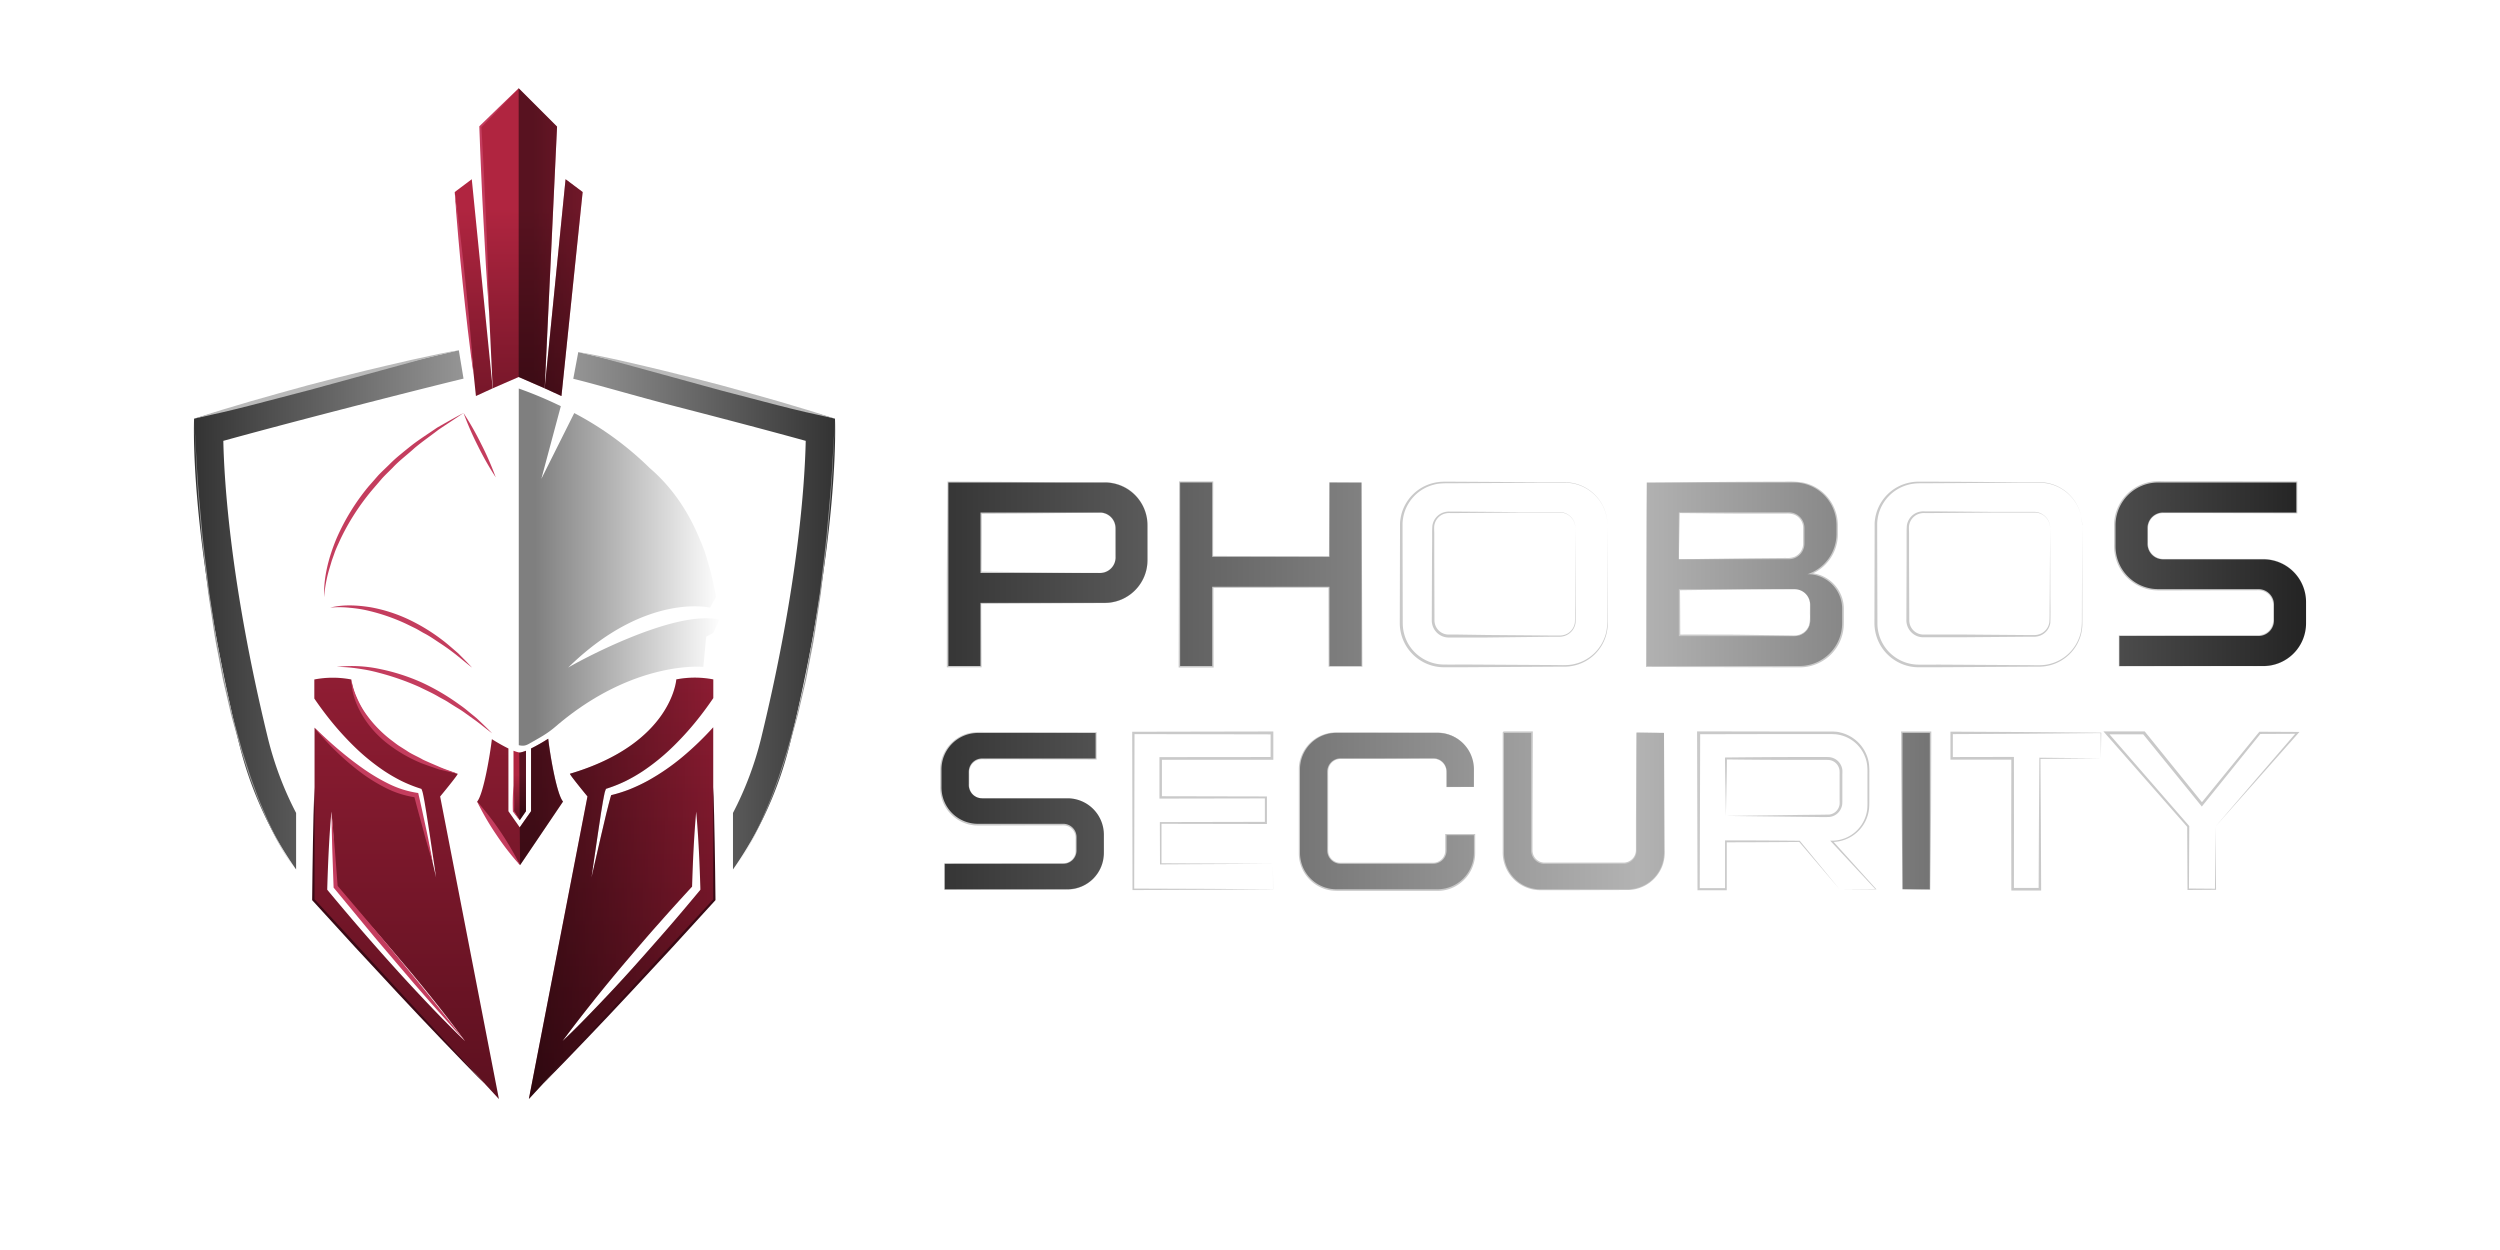 <svg xmlns="http://www.w3.org/2000/svg" xmlns:xlink="http://www.w3.org/1999/xlink" width="1000" height="500" viewBox="0 0 1000 500"><defs><linearGradient id="a" x1="372.44" y1="229.71" x2="926.8" y2="229.71" gradientUnits="userSpaceOnUse"><stop offset="0" stop-color="#333"></stop><stop offset="0.51" stop-color="#b3b3b3"></stop><stop offset="1" stop-color="#212121"></stop></linearGradient><linearGradient id="b" x1="372.44" y1="229.71" x2="926.8" y2="229.71" xlink:href="#a"></linearGradient><linearGradient id="g" x1="372.44" y1="324.42" x2="926.8" y2="324.42" xlink:href="#a"></linearGradient><linearGradient id="i" x1="372.44" y1="324.43" x2="926.8" y2="324.43" xlink:href="#a"></linearGradient><linearGradient id="o" x1="167.26" y1="319.89" x2="167.26" y2="319.83" gradientUnits="userSpaceOnUse"><stop offset="0" stop-color="#5c101f"></stop><stop offset="1" stop-color="#b02540"></stop></linearGradient><linearGradient id="p" x1="208.09" y1="193.08" x2="207.61" y2="83.17" xlink:href="#o"></linearGradient><linearGradient id="q" x1="225.79" y1="193" x2="225.32" y2="83.1" xlink:href="#o"></linearGradient><linearGradient id="r" x1="189.82" y1="193.16" x2="189.34" y2="83.25" xlink:href="#o"></linearGradient><linearGradient id="s" x1="162.63" y1="441.31" x2="162.63" y2="162.6" xlink:href="#o"></linearGradient><linearGradient id="t" x1="248.44" y1="441.31" x2="248.44" y2="162.6" xlink:href="#o"></linearGradient><linearGradient id="u" x1="207.89" y1="329.16" x2="207.89" y2="309.97" xlink:href="#o"></linearGradient><linearGradient id="v" x1="208.04" y1="441.31" x2="208.04" y2="162.6" xlink:href="#o"></linearGradient><linearGradient id="x" x1="281.37" y1="95.32" x2="213.49" y2="95.32" gradientUnits="userSpaceOnUse"><stop offset="0" stop-opacity="0"></stop><stop offset="1"></stop></linearGradient><linearGradient id="y" x1="288.4" y1="115.05" x2="212.37" y2="115.05" xlink:href="#x"></linearGradient><linearGradient id="z" x1="257.1" y1="314.21" x2="211.57" y2="314.21" xlink:href="#x"></linearGradient><linearGradient id="aa" x1="288.4" y1="355.35" x2="212.37" y2="355.35" xlink:href="#x"></linearGradient><linearGradient id="ab" x1="288.39" y1="226.84" x2="214.1" y2="226.84" xlink:href="#x"></linearGradient><linearGradient id="ac" x1="281.11" y1="320.77" x2="213.85" y2="320.77" xlink:href="#x"></linearGradient><linearGradient id="ad" x1="77.56" y1="243.95" x2="353.31" y2="243.95" xlink:href="#a"></linearGradient><linearGradient id="ae" x1="-1819.23" y1="244.32" x2="-1551.41" y2="244.32" gradientTransform="matrix(-1, 0, 0, 1, -1485.18, 0)" xlink:href="#a"></linearGradient></defs><path d="M459,210.11l0,11.32a30.53,30.53,0,0,1-.27,5.65,17.68,17.68,0,0,1-1.88,5.32,17.5,17.5,0,0,1-8.29,7.47,17.75,17.75,0,0,1-5.51,1.31c-1.9.13-3.78,0-5.67.09l-45.27.28.4-.41.12,25.27v.52h-.53l-12.82,0h-.55v-.56l0-18.35,0-18.35L379,193v-.4h.4l44.71.28,11.18,0,5.59,0c.93,0,1.87,0,2.8.09a18.05,18.05,0,0,1,2.75.53,17.27,17.27,0,0,1,5.08,2.3,18,18,0,0,1,4,3.83A17.18,17.18,0,0,1,459,210.11Zm0,0a17.1,17.1,0,0,0-3.56-10.37,17.62,17.62,0,0,0-4.05-3.8,17.14,17.14,0,0,0-5.07-2.27,18,18,0,0,0-2.73-.51c-.93,0-1.85-.1-2.79-.08h-5.59l-11.18,0-44.71.28.4-.41.15,36.7,0,18.35,0,18.35-.55-.55,12.82,0-.52.52.12-25.27v-.4h.4l45.27.27c1.89,0,3.78.08,5.66,0a16.91,16.91,0,0,0,13.71-8.64,17.55,17.55,0,0,0,1.9-5.29,29.41,29.41,0,0,0,.29-5.63Z" style="fill:#c9c9c9"></path><path d="M446.22,223l0-8.66v-2.17A11,11,0,0,0,446,210a6.18,6.18,0,0,0-2.21-3.57,6.08,6.08,0,0,0-4-1.32l-4.34,0-8.66.1-17.34.2-17.33.11.57-.57c.07,8.07,0,16.14-.06,24.21l-.51-.51L421,229c4.8.06,9.6.11,14.4.12l3.6,0a7.74,7.74,0,0,0,3.51-.51A6.25,6.25,0,0,0,446.22,223Zm0,0a6.29,6.29,0,0,1-3.7,5.73,7.78,7.78,0,0,1-3.54.55l-3.6,0c-4.8,0-9.6.06-14.4.12l-28.8.32h-.51v-.52c0-8.07-.13-16.14-.06-24.21v-.57h.56l17.33.1,17.34.2,8.66.1,4.34.05a6.51,6.51,0,0,1,4.07,1.41,6.39,6.39,0,0,1,2.23,3.67,10.58,10.58,0,0,1,.12,2.17v2.16Z" style="fill:#c9c9c9"></path><path d="M544.62,193l.19,36.62.15,36.78v.33h-.34l-12.82,0h-.36v-.36l-.06-31.7.42.42-46.92.09.51-.51.06,31.7V267h-.57l-12.82,0h-.6v-.59l.15-73.4v-.45h.45l12.82,0h.43V193l-.05,29.74-.37-.37,46.92.13-.24.24.17-29.74v-.07h.07Zm0,0-12.82.07.07-.07.17,29.74V223h-.24l-46.92.13h-.37v-.37L484.45,193l.43.43-12.82,0,.45-.45.14,73.4-.59-.59,12.82,0-.57.57.06-31.7v-.51h.51l46.92.09h.43v.42l-.06,31.7-.36-.36,12.82,0-.33.34.14-36.62Z" style="fill:#c9c9c9"></path><path d="M643,210.11l.09,35.3c0,1.47,0,2.94,0,4.41a13.65,13.65,0,0,1-.2,2.21,14.73,14.73,0,0,1-.47,2.17,17.41,17.41,0,0,1-4.54,7.55,17.2,17.2,0,0,1-7.69,4.34,17.76,17.76,0,0,1-4.42.59l-4.41,0-35.3.22c-3,0-5.87,0-8.84,0a17.49,17.49,0,0,1-8.65-2.48,17.69,17.69,0,0,1-8.66-15.14L560,214c0-1.48,0-2.93,0-4.43a14.19,14.19,0,0,1,.23-2.25,18.15,18.15,0,0,1,.5-2.21,17.66,17.66,0,0,1,4.71-7.61,17.36,17.36,0,0,1,7.82-4.28,18.07,18.07,0,0,1,4.45-.54l4.42,0,35.3.21c2.94,0,5.88,0,8.82,0a17.08,17.08,0,0,1,8.41,2.44,17.27,17.27,0,0,1,6.1,6.26A17.46,17.46,0,0,1,643,210.11Zm0,0a17.4,17.4,0,0,0-2.25-8.43,17.11,17.11,0,0,0-14.47-8.59c-2.94,0-5.88,0-8.82,0l-35.3.21c-3,.07-5.92-.2-8.69.59a16.69,16.69,0,0,0-11.81,11.47,15.1,15.1,0,0,0-.45,2.1,13.82,13.82,0,0,0-.19,2.13c0,1.44,0,2.93,0,4.4l.08,35.3a16.83,16.83,0,0,0,2.14,8.15,16.59,16.59,0,0,0,5.9,6,16.42,16.42,0,0,0,8.11,2.37c2.91.05,5.87,0,8.81,0l35.3.21c2.94,0,5.91.28,8.71-.48a16.82,16.82,0,0,0,7.56-4.15,17,17,0,0,0,4.54-7.35c.9-2.8.73-5.79.76-8.72Z" style="fill:#c9c9c9"></path><path d="M630.14,211.2a6.24,6.24,0,0,0-2.95-5.27,6.09,6.09,0,0,0-3-.92c-1.05,0-2.11,0-3.16,0l-12.62,0-25.25.21-3.16,0a6.54,6.54,0,0,0-2.93.54,5.86,5.86,0,0,0-3.36,4.58c-.11.94,0,2.06,0,3.09l0,3.16,0,6.31.08,25.25a5.68,5.68,0,0,0,2.65,4.8,5.52,5.52,0,0,0,2.7.86c1,0,2.09,0,3.13,0L595,254l25.25.21,3.16,0a6.54,6.54,0,0,0,3-.5,6,6,0,0,0,3.53-4.64c.14-2.05.07-4.2.12-6.29l0-6.31Zm0,0,.09,25.25c0,4.22.13,8.39,0,12.65a6.45,6.45,0,0,1-3.7,5,7,7,0,0,1-3.18.6l-3.16,0L595,255l-12.62,0c-1.07,0-2.08,0-3.19,0a6.67,6.67,0,0,1-3.25-1,6.87,6.87,0,0,1-3.23-5.78l.09-25.25.05-6.31,0-3.16c0-1.07,0-2.06.1-3.2a6.61,6.61,0,0,1,3.88-5.11,7.08,7.08,0,0,1,3.22-.55l3.16,0,25.25.21,12.62,0c1.06,0,2.11,0,3.16,0a6,6,0,0,1,3,1A6.24,6.24,0,0,1,630.14,211.2Z" style="fill:#c9c9c9"></path><path d="M658.71,193l27.5-.2c9.19-.09,18.43-.12,27.66-.14a37.74,37.74,0,0,1,7,.3,17.41,17.41,0,0,1,14,14.14,20.85,20.85,0,0,1,.28,3.51c0,1.15,0,2.28,0,3.46a17.25,17.25,0,0,1-1.59,6.84,17.53,17.53,0,0,1-10.25,9.22l-.15-.95a14.38,14.38,0,0,1,14.38,14.24l0,3.61c0,1.2,0,2.39-.06,3.65a17.43,17.43,0,0,1-6.93,12.7,17.7,17.7,0,0,1-6.71,3.12,18.34,18.34,0,0,1-3.7.44c-1.21,0-2.41,0-3.61,0l-57.74-.16h-.39v-.39l.13-36.81Zm0,0,.27,36.81.13,36.59-.4-.39,57.74-.16c1.2,0,2.41,0,3.6,0a16.52,16.52,0,0,0,9.71-3.38,17.11,17.11,0,0,0,4.53-5.23,16.25,16.25,0,0,0,2-6.63c.09-1.14.07-2.36.07-3.56v-3.61a13.34,13.34,0,0,0-13.29-13.26h-3l2.86-.95a16.55,16.55,0,0,0,9.74-8.67,16.35,16.35,0,0,0,1.54-6.49,40.42,40.42,0,0,0-.22-6.8,16.63,16.63,0,0,0-13.27-13.57,37.4,37.4,0,0,0-6.8-.33c-9.15,0-18.3,0-27.51-.15Z" style="fill:#c9c9c9"></path><path d="M671.54,223.7l28.6-.39,14.14-.13a8.34,8.34,0,0,0,3.31-.38,5.73,5.73,0,0,0,3.65-5c0-1.12,0-2.36,0-3.53s0-2.41,0-3.52a5.47,5.47,0,0,0-1.11-3,5.66,5.66,0,0,0-2.53-1.92,8.41,8.41,0,0,0-3.3-.38l-14.24,0c-9.5,0-19-.14-28.49-.22l.32-.32Zm0,0-.31-18.76v-.31h.32c9.5-.09,19-.22,28.49-.22l14.24,0c.61,0,1.15,0,1.82,0a6.54,6.54,0,0,1,1.9.42,6.69,6.69,0,0,1,3.06,2.32,6.61,6.61,0,0,1,1.31,3.6c0,1.27,0,2.4,0,3.6s0,2.34,0,3.6a6.77,6.77,0,0,1-4.38,5.87,9.32,9.32,0,0,1-3.7.43l-14.34-.12Z" style="fill:#c9c9c9"></path><path d="M717.84,235.66c-7.69,0-15.4,0-23.09.14l-23.21.31.45-.45c.1,6.25.08,12.5.13,18.76l-.58-.58c6-.05,12,0,18.05,0s12,.14,18,.2l9,.12a12.53,12.53,0,0,0,2.22-.07,6.06,6.06,0,0,0,4.81-4.06,15.77,15.77,0,0,0,.33-4.46c0-1.5.06-3,0-4.5a6.12,6.12,0,0,0-2-3.88A6.22,6.22,0,0,0,717.84,235.66Zm0,0A6.29,6.29,0,0,1,722,237.2a6.22,6.22,0,0,1,2.1,3.91c.11,1.51,0,3,.07,4.51l0,2.26a7.45,7.45,0,0,1-.3,2.25,6.39,6.39,0,0,1-4.93,4.36,13.54,13.54,0,0,1-2.28.13l-9,.12c-6,.06-12,.19-18,.2s-12,.1-18.05.05H671v-.57c0-6.26,0-12.51.12-18.76v-.46h.44l23.09.31C702.37,235.63,710.09,235.62,717.84,235.66Z" style="fill:#c9c9c9"></path><path d="M832.87,210.11l.08,35.3c0,1.47,0,2.94,0,4.41a16.35,16.35,0,0,1-.2,2.21,17.84,17.84,0,0,1-.47,2.17,17.3,17.3,0,0,1-12.23,11.89,17.9,17.9,0,0,1-4.43.59l-4.41,0-35.3.22c-2.94,0-5.87,0-8.84,0a17.45,17.45,0,0,1-8.64-2.48A17.79,17.79,0,0,1,752.1,258a18,18,0,0,1-2.33-8.72l.08-35.3c0-1.48,0-2.93,0-4.43a14.17,14.17,0,0,1,.22-2.25,16.48,16.48,0,0,1,.51-2.21,17.64,17.64,0,0,1,4.7-7.61,17.39,17.39,0,0,1,7.83-4.28,18.07,18.07,0,0,1,4.45-.54l4.41,0,35.3.21c2.94,0,5.89,0,8.83,0a17,17,0,0,1,8.4,2.44,17.14,17.14,0,0,1,8.32,14.71Zm0,0a17.41,17.41,0,0,0-2.26-8.43,17.07,17.07,0,0,0-14.46-8.59c-2.94,0-5.89,0-8.83,0l-35.3.21c-2.94.07-5.91-.2-8.69.59a16.69,16.69,0,0,0-11.81,11.47,15.1,15.1,0,0,0-.45,2.1,13.82,13.82,0,0,0-.19,2.13c0,1.44,0,2.93,0,4.4l.09,35.3a16.52,16.52,0,0,0,8,14.19,16.48,16.48,0,0,0,8.11,2.37c2.92.05,5.88,0,8.81,0l35.3.21c2.94,0,5.91.28,8.72-.48a16.79,16.79,0,0,0,7.55-4.15,17.12,17.12,0,0,0,4.55-7.35c.89-2.8.73-5.79.75-8.72Z" style="fill:#c9c9c9"></path><path d="M820.05,211.2a6.26,6.26,0,0,0-2.95-5.27,6.13,6.13,0,0,0-3-.92c-1,0-2.1,0-3.15,0l-12.63,0-25.25.21-3.15,0a6.59,6.59,0,0,0-2.94.54,5.89,5.89,0,0,0-3.36,4.58c-.1.94,0,2.06,0,3.1l0,3.15,0,6.31.09,25.25a5.68,5.68,0,0,0,2.65,4.8,5.49,5.49,0,0,0,2.7.86c1,0,2.08,0,3.12,0l12.63,0,25.25.21,3.15,0a6.52,6.52,0,0,0,3-.5,6,6,0,0,0,3.53-4.64c.15-2.05.08-4.2.12-6.29l.05-6.31Zm0,0,.08,25.25c0,4.22.14,8.39,0,12.65a6.44,6.44,0,0,1-3.71,5,7,7,0,0,1-3.18.6l-3.15,0-25.25.21-12.63,0c-1.06,0-2.07,0-3.18,0a6.67,6.67,0,0,1-3.25-1,6.83,6.83,0,0,1-3.23-5.78l.09-25.25,0-6.31,0-3.15c0-1.07,0-2.07.1-3.21a6.61,6.61,0,0,1,3.87-5.11,7.12,7.12,0,0,1,3.23-.55l3.15,0,25.25.21,12.63,0c1,0,2.1,0,3.16,0a6,6,0,0,1,3,1A6.28,6.28,0,0,1,820.05,211.2Z" style="fill:#c9c9c9"></path><path d="M922.42,240.82v5.81a30.3,30.3,0,0,1-.28,5.79,17.12,17.12,0,0,1-16.33,14.05c-3.87.06-7.74,0-11.61,0l-46.45.11h-.22v-.22l0-12v-.25h.25l29.87-.07,14.93,0,7.47,0c1.23,0,2.51,0,3.71,0a5.76,5.76,0,0,0,3.22-1.24,5.82,5.82,0,0,0,2-2.82,5.94,5.94,0,0,0,.27-1.72v-5.6a9.43,9.43,0,0,0-.1-1.79,5.81,5.81,0,0,0-3-4.07,6.08,6.08,0,0,0-1.63-.57,9.36,9.36,0,0,0-1.78-.11l-7.47,0-29.87.07H863.5l-1.92-.09c-.63-.08-1.27-.18-1.9-.28s-1.26-.3-1.86-.5a18,18,0,0,1-6.59-3.89,17.3,17.3,0,0,1-4.33-6.31,18.77,18.77,0,0,1-1.28-7.53l0-7.46a17.68,17.68,0,0,1,13.08-17.06,13.35,13.35,0,0,1,1.88-.39l.95-.13,1-.05c1.29-.08,2.5,0,3.75,0l7.47,0,14.93,0,29.87.07h.38V193l0,12v.35h-.35L882,205.23l-9.13,0h-6.84a9,9,0,0,0-2.22.18,6,6,0,0,0-3.55,2.44,6.13,6.13,0,0,0-.88,2,8.55,8.55,0,0,0-.17,2.22l0,4.56a9.66,9.66,0,0,0,.15,2.23,5.81,5.81,0,0,0,.87,2,6.08,6.08,0,0,0,3.54,2.51,8.17,8.17,0,0,0,2.22.2h2.28l9.13,0,18.26,0,9.12,0a17.65,17.65,0,0,1,8.8,2.15,17.23,17.23,0,0,1,8.84,15Zm0,0a17.21,17.21,0,0,0-8.88-14.94,17.5,17.5,0,0,0-8.76-2.09l-9.12,0-18.26.05-9.13,0H866a8.53,8.53,0,0,1-2.3-.2,6.46,6.46,0,0,1-3.75-2.63,6.25,6.25,0,0,1-.93-2.15,10.63,10.63,0,0,1-.17-2.31V212a9.52,9.52,0,0,1,.18-2.31,6.25,6.25,0,0,1,.93-2.15,6.44,6.44,0,0,1,3.79-2.64,9.13,9.13,0,0,1,2.32-.19h6.84l9.13,0,36.51-.09-.34.35,0-12,.37.38-29.87.07-14.93,0-7.47,0a25.71,25.71,0,0,0-7.27.61,16.56,16.56,0,0,0-12.21,16l0,7.46a18.29,18.29,0,0,0,1.18,7.1,16.09,16.09,0,0,0,4,5.91,16.62,16.62,0,0,0,6.15,3.67c.57.2,1.16.32,1.74.48s1.19.2,1.79.28,1.19.07,1.81.08h1.86l29.87.07,7.47,0a9.26,9.26,0,0,1,1.94.13,6.62,6.62,0,0,1,4.63,3.47,7,7,0,0,1,.64,1.88,9.94,9.94,0,0,1,.1,1.94v5.6a6.87,6.87,0,0,1-.32,2,6.62,6.62,0,0,1-5.89,4.58c-1.29,0-2.51,0-3.76,0l-7.47,0-14.93,0-29.87-.08.25-.24,0,12-.22-.22,46.45.11c3.87,0,7.75,0,11.61,0a16.93,16.93,0,0,0,10.59-4.06,17.11,17.11,0,0,0,5.69-9.83,30.16,30.16,0,0,0,.3-5.78Z" style="fill:#c9c9c9"></path><path d="M441.55,333.9v5a26.35,26.35,0,0,1-.24,4.94,14.61,14.61,0,0,1-13.92,12c-3.3.05-6.6,0-9.9.05l-39.59.11h-.22v-.22l0-10.2v-.25h.25l25.46-.07,12.73,0h6.36c1.05,0,2.15,0,3.16,0a4.81,4.81,0,0,0,2.71-1,4.93,4.93,0,0,0,1.66-2.38,5.1,5.1,0,0,0,.22-1.45v-4.77a5.5,5.5,0,0,0-.56-2.89,5,5,0,0,0-2-2.05,5.58,5.58,0,0,0-1.37-.48,8,8,0,0,0-1.5-.09l-6.37,0-25.46.07c-1.05,0-2.12,0-3.23-.06-.54-.07-1.09-.16-1.63-.25s-1.07-.25-1.59-.43a15.27,15.27,0,0,1-5.65-3.33,15,15,0,0,1-3.72-5.4,16.12,16.12,0,0,1-1.09-6.45v-6.36a15.16,15.16,0,0,1,11.22-14.61,23.22,23.22,0,0,1,6.45-.52l6.37,0,12.73,0,25.45.08h.38v.37l0,10.2v.35h-.35l-31.12-.09-7.78,0H393.5a6.84,6.84,0,0,0-1.88.15,5,5,0,0,0-3,2.07,5.65,5.65,0,0,0-.9,3.58v3.89a5.69,5.69,0,0,0,.86,3.62,5.17,5.17,0,0,0,3,2.13,6.94,6.94,0,0,0,1.89.17h1.94l7.78,0,15.56,0,7.79,0a15.05,15.05,0,0,1,7.49,1.83,14.72,14.72,0,0,1,7.54,12.81Zm0,0a14.57,14.57,0,0,0-15-14.51l-7.79,0-15.56,0-7.78,0h-1.94a7.29,7.29,0,0,1-2-.16,5.53,5.53,0,0,1-3.21-2.26,5.35,5.35,0,0,1-.8-1.83,8.89,8.89,0,0,1-.14-2v-3.89a6,6,0,0,1,.95-3.82,5.51,5.51,0,0,1,3.24-2.26,8,8,0,0,1,2-.17h5.83l7.78,0,31.12-.09-.34.35,0-10.2.37.38-25.45.07-12.73,0h-6.37a22.51,22.51,0,0,0-6.18.52,14,14,0,0,0-9.05,7.67,13.85,13.85,0,0,0-1.29,5.94l0,6.36a15.21,15.21,0,0,0,1,6,13.67,13.67,0,0,0,3.41,5,14.11,14.11,0,0,0,5.21,3.11c.48.17,1,.27,1.47.41l1.52.23c1,.07,2.06.09,3.12.08l25.46.07,6.37,0a8.84,8.84,0,0,1,1.67.11,6.21,6.21,0,0,1,1.61.58,5.76,5.76,0,0,1,2.92,4,7.92,7.92,0,0,1,.09,1.66v4.78a6.41,6.41,0,0,1-.27,1.68,5.82,5.82,0,0,1-1.94,2.76,5.69,5.69,0,0,1-3.14,1.18c-1.11,0-2.14,0-3.21,0l-6.36,0-12.73,0-25.46-.07.25-.25,0,10.2-.22-.22,39.59.11c3.3,0,6.6,0,9.9,0a14.42,14.42,0,0,0,9-3.45,14.58,14.58,0,0,0,4.86-8.37,26.21,26.21,0,0,0,.26-4.93Z" style="fill:#c9c9c9"></path><path d="M509.18,345.51l.06,10.2v.05h-.06c-18.63.09-37.27.26-55.9.27H453v-.32l-.12-62.57v-.44h.45l55.44-.11h.56v.55l0,10.2v.57h-.58c-14.83.06-29.67,0-44.51,0l.53-.53,0,15.61-.5-.5,42.08.09h.42V319l0,10.2v.4h-.4l-42.08-.08.31-.32,0,16.36-.26-.26Zm0,0-45,.25H464v-.26l-.06-16.36v-.31h.32l42.08-.09-.39.4,0-10.2.41.42-42.08.08h-.5V319l0-15.61v-.53h.53c14.84,0,29.68-.1,44.51-.05l-.57.58,0-10.2.55.56-55.44-.11.45-.45-.13,62.57-.32-.33c18.63,0,37.27.18,55.9.27l-.06.06Z" style="fill:#c9c9c9"></path><path d="M589.56,314.78l-10.93.07h-.06v-.07l0-4.73a14,14,0,0,0-.11-2.34,4.94,4.94,0,0,0-.91-2.1,5.15,5.15,0,0,0-3.93-2.11c-1.56,0-3.15,0-4.72,0l-18.93.11-9.46,0c-1.56,0-3.18,0-4.7,0a5,5,0,0,0-3.7,2.19,4.89,4.89,0,0,0-.78,2.05,19.4,19.4,0,0,0-.06,2.31V315l0,9.47,0,9.46v4.73a19.12,19.12,0,0,0,.06,2.3,5,5,0,0,0,.78,2,4.93,4.93,0,0,0,3.65,2.13c1.5,0,3.13,0,4.69,0l9.46,0,18.93,0c1.56,0,3.18,0,4.7,0a4.79,4.79,0,0,0,3.64-2,4.7,4.7,0,0,0,.83-1.95,15.17,15.17,0,0,0,.07-2.27v-5.26h.53l10.93,0h.54v.55l0,6.87a15.25,15.25,0,0,1-1.57,6.89,14.92,14.92,0,0,1-4.53,5.44,14.58,14.58,0,0,1-6.51,2.79,11.82,11.82,0,0,1-1.77.19c-.61,0-1.18,0-1.75,0H563.68l-13.75,0-13.75,0a27.56,27.56,0,0,1-3.49-.13,12.71,12.71,0,0,1-1.74-.33l-.86-.22-.84-.3a15.13,15.13,0,0,1-9.2-10.11,13.11,13.11,0,0,1-.36-1.74,12.94,12.94,0,0,1-.16-1.76c0-1.17,0-2.3,0-3.45l0-13.75,0-13.75c0-1.15,0-2.28,0-3.45a11.5,11.5,0,0,1,.16-1.75,11,11,0,0,1,.37-1.72,15,15,0,0,1,9.17-10l.83-.29.85-.22a14.62,14.62,0,0,1,1.73-.32,29,29,0,0,1,3.47-.11l13.75,0,13.75.06,6.87,0,3.44,0c.57,0,1.15,0,1.73.05a11.05,11.05,0,0,1,1.72.2,14.71,14.71,0,0,1,12.15,14.7Zm0,0,0-6.87a14.62,14.62,0,0,0-1.55-6.6,14.4,14.4,0,0,0-10.57-7.78,50.16,50.16,0,0,0-6.84-.18l-6.87,0-13.75.06-13.75,0a27.16,27.16,0,0,0-3.39.12,12.82,12.82,0,0,0-1.64.31l-.82.21-.78.29a14.23,14.23,0,0,0-8.69,9.54,23.79,23.79,0,0,0-.51,6.72l0,13.75,0,13.75a24.31,24.31,0,0,0,.53,6.7,14.13,14.13,0,0,0,8.66,9.44l.78.28.8.2a11.39,11.39,0,0,0,1.63.3,28.65,28.65,0,0,0,3.37.12l13.75,0,13.75,0h6.87a52,52,0,0,0,6.77-.23A14.06,14.06,0,0,0,589,341v-6.87l.55.54-10.93,0,.52-.52v4.73a13.76,13.76,0,0,1-.1,2.45,5.59,5.59,0,0,1-1,2.36,5.75,5.75,0,0,1-4.39,2.38c-1.63,0-3.17,0-4.76,0L549.94,346l-9.46,0c-1.59,0-3.12,0-4.77,0a5.79,5.79,0,0,1-4.24-2.51,5.64,5.64,0,0,1-.91-2.36,19.94,19.94,0,0,1-.06-2.42v-4.73l0-9.46,0-9.47v-4.73a17.92,17.92,0,0,1,.07-2.41,5.6,5.6,0,0,1,5.09-4.78c1.63-.05,3.17,0,4.76,0l9.46,0,18.93.11c1.58,0,3.15,0,4.74,0a5.43,5.43,0,0,1,4.1,2.27,5.12,5.12,0,0,1,.93,2.2,14.65,14.65,0,0,1,.08,2.38l0,4.73-.06-.06Z" style="fill:#c9c9c9"></path><path d="M665.6,293.14l.31,46.88a16.59,16.59,0,0,1-.79,5.88A15,15,0,0,1,651.58,356l-23.45.08-11.72,0a15.06,15.06,0,0,1-15.33-15.32l0-11.72,0-23.44V293.22c0-.07,0,.09,0-.17a.62.62,0,0,1,.52-.48h5.12l5.86,0h.55v.55L613,328.73l0,8.9v2.22a5.52,5.52,0,0,0,.3,2,4.89,4.89,0,0,0,2.75,2.85,5.09,5.09,0,0,0,2,.35h6.67l8.9,0,8.9,0h6.67a5.25,5.25,0,0,0,2.05-.36,5,5,0,0,0,2.82-2.89,5.48,5.48,0,0,0,.31-2.07v-2.22l0-8.9.23-35.59v-.07h.07Zm0,0-10.93.08.08-.08.23,35.59,0,8.9v2.22a6.1,6.1,0,0,1-.34,2.3,5.65,5.65,0,0,1-3.2,3.31,5.89,5.89,0,0,1-2.3.41h-6.67l-8.9,0-8.9,0H618a6.12,6.12,0,0,1-2.34-.41,5.78,5.78,0,0,1-3.26-3.35,6.54,6.54,0,0,1-.36-2.34v-2.22l0-8.9L612,293.14l.56.56H601.69a.55.55,0,0,0,.46-.43c0-.22,0,0,0-.07v12.45l-.06,23.44,0,11.72a14.09,14.09,0,0,0,14.33,14.43l11.72,0,23.42,0a14.32,14.32,0,0,0,13-9.63,16.06,16.06,0,0,0,.78-5.66Z" style="fill:#c9c9c9"></path><path d="M735.82,355.71l-16.18-19,.15.07q-14.71.13-29.43.15l.34-.34,0,19.15v.38h-.39l-10.93,0H679v-.42l-.17-62.57v-.58h.58l28.35.05,14.17,0,7.09,0h3.54c.6,0,1.22.05,1.82.09s1.21.15,1.8.32a15,15,0,0,1,10.55,9.24,11.6,11.6,0,0,1,.55,1.73,13.74,13.74,0,0,1,.33,1.79,29,29,0,0,1,.12,3.59l0,7.09v3.54c0,1.17,0,2.36-.11,3.58a14.9,14.9,0,0,1-14.83,13.21l.22-.51,17.4,19.28.18.19h-.26Zm0,0,14.5-.12-.08.19-17.69-19-.46-.5h.69a14.22,14.22,0,0,0,14.12-12.68c.1-1.14.09-2.31.08-3.5v-3.54l0-7.09a26.75,26.75,0,0,0-.13-3.49,12.27,12.27,0,0,0-.32-1.69,11.49,11.49,0,0,0-.53-1.63A14.15,14.15,0,0,0,736,294a16.12,16.12,0,0,0-1.69-.29c-.57,0-1.13-.07-1.72-.08H722l-14.17,0-28.35.06.59-.59-.17,62.57-.42-.42,10.93,0-.39.39,0-19.15v-.34h.34q14.71,0,29.43.15h.09l.06.06Z" style="fill:#c9c9c9"></path><path d="M690.36,326.37,718.1,326c4.56-.07,9.22-.08,13.66-.18a4.74,4.74,0,0,0,4.08-4.11,14.6,14.6,0,0,0,0-1.65V309.67a12.43,12.43,0,0,0-.05-1.65,4.72,4.72,0,0,0-4-4,14.36,14.36,0,0,0-1.65-.06h-1.73l-3.45,0-6.91,0q-13.83,0-27.65-.19l.36-.35c0,3.79-.09,7.59-.17,11.43Zm0,0-.19-11.44c-.08-3.84-.14-7.71-.17-11.59V303h.36c9.22-.1,18.43-.18,27.65-.19l6.91,0h5.18a16.06,16.06,0,0,1,1.8.06,5.85,5.85,0,0,1,3.39,1.67,5.91,5.91,0,0,1,1.65,3.39,14,14,0,0,1,0,1.8V320a15.89,15.89,0,0,1-.06,1.79,5.94,5.94,0,0,1-1.66,3.35,5.85,5.85,0,0,1-3.35,1.64c-2.44.12-4.68,0-7,0l-7-.08Z" style="fill:#c9c9c9"></path><path d="M761,355.71l-.38-31.13c-.13-10.44-.15-20.95-.19-31.44v-.56H761l10.92,0h.6v.59l-.09,31.28c-.11,10.43-.14,20.86-.32,31.29v.18h-.18Zm0,0,10.92-.19-.18.19c-.18-10.43-.21-20.86-.32-31.29l-.09-31.28.59.6-10.92,0,.56-.57c0,10.37,0,20.71-.19,31.13Z" style="fill:#c9c9c9"></path><path d="M840.34,303.34l-24.39.23.23-.23.17,26.18.11,26.19v.51H816l-10.93,0h-.54v-.53c0-17.46-.09-34.92,0-52.37l.57.56-24.4,0h-.52v-.52l0-10.19v-.51h.5l29.86.16,29.86.25h.1v.1Zm0,0-.09-10.19.09.09-29.86.25-29.86.16.51-.5v10.19l-.52-.52,24.4-.05h.56v.57c.06,17.45,0,34.91,0,52.37l-.53-.54,10.93,0-.52.52.12-26.19.17-26.18v-.24H816Z" style="fill:#c9c9c9"></path><path d="M886.2,330.59l.22,25.12v.21h-.22l-10.93.08H875v-.31l-.13-25.12.11.28-32.8-37.36-.82-.93h1.24l15,0h.28l.17.21,23.15,28.63h-.85l23.26-28.54.14-.17h.21l15,.08h.83l-.55.62L902.74,312Zm0,0,16.17-18.84,16.25-18.86.29.63-15,.07.35-.16-23.11,28.66-.42.53-.43-.53L857.1,293.51l.46.22-15,0,.42-.93L875.6,330.3l.11.13v.16l-.13,25.12-.31-.31,10.93.09-.22.22Z" style="fill:#c9c9c9"></path><path d="M459,210.11v13.94a17.1,17.1,0,0,1-17.1,17.09H392.18v25.27H379.36V193h62.58A17.11,17.11,0,0,1,459,210.11ZM446.22,223V211.2A6.24,6.24,0,0,0,440,205h-47.8v24.21H440a6.23,6.23,0,0,0,6.23-6.23Z" style="fill:url(#a)"></path><path d="M544.62,193v73.4H531.8v-31.7H484.88v31.7H472.06V193h12.82v29.74H531.8V193Z" style="fill:url(#b)"></path><path d="M643,210.11v39.2a17.12,17.12,0,0,1-17.09,17.1H577.6a17.13,17.13,0,0,1-17.14-17.1v-39.2A17.1,17.1,0,0,1,577.6,193h48.27A17.09,17.09,0,0,1,643,210.11Zm-12.82,1.09a6.23,6.23,0,0,0-6.23-6.24h-44.4a6.23,6.23,0,0,0-6.23,6.24v37a6.23,6.23,0,0,0,6.23,6.24h44.4a6.23,6.23,0,0,0,6.23-6.24Z" style="fill:url(#b)"></path><path d="M658.71,193H718a17.07,17.07,0,0,1,16.59,17.05v3.55a17,17,0,0,1-11.58,16.07,13.85,13.85,0,0,1,13.85,13.84v5.79a17.11,17.11,0,0,1-17.1,17.1H658.71Zm12.83,30.69h44a6.24,6.24,0,0,0,6.24-6.23v-6.29a6.24,6.24,0,0,0-6.24-6.24h-44Zm46.3,12h-46.3v18.76h46.3a6.25,6.25,0,0,0,6.24-6.24v-6.29a6.24,6.24,0,0,0-6.24-6.23Z" style="fill:url(#b)"></path><path d="M832.87,210.11v39.2a17.13,17.13,0,0,1-17.1,17.1H767.5a17.14,17.14,0,0,1-17.14-17.1v-39.2A17.11,17.11,0,0,1,767.5,193h48.27A17.1,17.1,0,0,1,832.87,210.11Zm-12.82,1.09a6.24,6.24,0,0,0-6.24-6.24H769.42a6.24,6.24,0,0,0-6.24,6.24v37a6.24,6.24,0,0,0,6.24,6.24h44.39a6.24,6.24,0,0,0,6.24-6.24Z" style="fill:url(#b)"></path><path d="M922.42,240.82v8.49a17.1,17.1,0,0,1-17.1,17.1H847.76v-12h55.61a6.24,6.24,0,0,0,6.23-6.24v-6.29a6.23,6.23,0,0,0-6.23-6.23H863.31a17.09,17.09,0,0,1-17.1-17.09v-8.49A17.09,17.09,0,0,1,863.3,193h55.23v12H865.26A6.23,6.23,0,0,0,859,211.2v6.3a6.23,6.23,0,0,0,6.23,6.23h40.06A17.1,17.1,0,0,1,922.42,240.82Z" style="fill:url(#b)"></path><path d="M441.55,333.9v7.23A14.58,14.58,0,0,1,427,355.71H377.91v-10.2h47.4a5.31,5.31,0,0,0,5.31-5.31v-5.37a5.31,5.31,0,0,0-5.31-5.31H391.16A14.57,14.57,0,0,1,376.59,315v-7.23a14.57,14.57,0,0,1,14.57-14.58h47.07v10.2h-45.4a5.32,5.32,0,0,0-5.32,5.31V314a5.32,5.32,0,0,0,5.32,5.32H427A14.57,14.57,0,0,1,441.55,333.9Z" style="fill:url(#g)"></path><path d="M509.18,345.51v10.2h-55.9V293.14h55.44v10.2H464.21V319h42.08v10.2H464.21v16.36Z" style="fill:url(#g)"></path><path d="M589.56,314.78H578.63v-6.13a5.31,5.31,0,0,0-5.32-5.31h-37.1a5.31,5.31,0,0,0-5.31,5.31V340.2a5.31,5.31,0,0,0,5.31,5.31h37.1a5.31,5.31,0,0,0,5.32-5.31v-6.13h10.93v7.06A14.59,14.59,0,0,1,575,355.71H534.54A14.57,14.57,0,0,1,520,341.13V307.72a14.57,14.57,0,0,1,14.57-14.58H575a14.57,14.57,0,0,1,14.57,14.57Z" style="fill:url(#i)"></path><path d="M665.6,293.14v48A14.62,14.62,0,0,1,651,355.71H616.15a14.57,14.57,0,0,1-14.57-14.58V293.18a0,0,0,0,1,0,0h10.89v47.07a5.31,5.31,0,0,0,5.31,5.31h31.54a5.31,5.31,0,0,0,5.31-5.31V293.14Z" style="fill:url(#g)"></path><path d="M735.82,355.71l-16-19.15H690.36v19.15H679.43V293.14h53.35a14.58,14.58,0,0,1,14.57,14.58V322a14.58,14.58,0,0,1-14.57,14.57l17.54,19.15Zm-45.46-29.34h40.75a5.32,5.32,0,0,0,5.31-5.32v-12.4a5.31,5.31,0,0,0-5.31-5.31H690.36Z" style="fill:url(#g)"></path><path d="M761,355.71V293.14h10.92v62.57Z" style="fill:url(#g)"></path><path d="M840.34,303.34H816v52.37H805V303.34h-24.4V293.15h59.72Z" style="fill:url(#i)"></path><path d="M886.2,330.59v25.12H875.27V330.59l-32.7-37.45h15l23.18,28.61,23.18-28.61h15Z" style="fill:url(#g)"></path><path d="M125.76,314.89q.38,11.22.56,22.42c.1,7.47.27,14.94.31,22.41l-.23-.59,17.09,18.33L160.42,396c5.66,6.14,11.2,12.39,16.78,18.61s11.08,12.52,16.55,18.84c-5.86-6-11.7-11.94-17.45-18s-11.54-12.08-17.21-18.22L142,378.82l-16.91-18.51-.23-.25v-.34c.05-7.47.21-14.94.31-22.41S125.5,322.37,125.76,314.89Z" style="fill:#3a0915"></path><path d="M285.32,314.89q.38,11.22.56,22.42c.1,7.47.27,14.94.31,22.41v.34l-.23.25-16.91,18.51L252,397.17c-5.67,6.14-11.45,12.16-17.21,18.22s-11.59,12.05-17.45,18c5.47-6.32,11-12.62,16.55-18.84S245,402.09,250.65,396l16.93-18.49,17.09-18.33-.23.59c.05-7.47.21-14.94.31-22.41S285.06,322.37,285.32,314.89Z" style="fill:#3a0915"></path><path d="M167.26,319.84v0Z" style="fill:url(#o)"></path><polygon points="207.47 35.31 192.13 50.65 197.08 155.33 207.47 150.8 217.87 155.33 222.82 50.65 207.47 35.31" style="fill:url(#p)"></polygon><polygon points="226.23 71.69 217.87 155.33 224.58 158.41 233.06 76.81 226.23 71.69" style="fill:url(#q)"></polygon><polygon points="181.89 76.81 190.37 158.41 197.08 155.33 188.71 71.69 181.89 76.81" style="fill:url(#r)"></polygon><path d="M176.06,318.6s7.37-8.9,7-9.08c-40.86-12.1-42.54-37.73-42.54-37.73a39,39,0,0,0-14.79,0v7.62c.08.12.16.25.25.37,1.52,2.23,3.12,4.41,4.77,6.54a118.19,118.19,0,0,0,10.7,12.05,85.1,85.1,0,0,0,12.33,10.08,66.23,66.23,0,0,0,6.82,3.94,56.39,56.39,0,0,0,7.27,2.94l.7.23.22.55c.1.28.19.55.23.72s.11.4.15.59l.23,1.11.41,2.17.72,4.33,1.35,8.66L174.44,351l-3.91-17-2-8.48-1.06-4.21-.56-2.08-.3-1-.06-.16a57.19,57.19,0,0,1-7.2-2.26,68.85,68.85,0,0,1-7.53-3.55A89.1,89.1,0,0,1,138,302.76a123.22,123.22,0,0,1-12.18-11.69l0-.05v68.7l73.75,79.91ZM171.69,402q-7-7.35-13.8-14.88c-4.52-5-9-10.07-13.44-15.21s-8.79-10.28-13.11-15.48l-.44-.52,0-.59c.31-10.22.75-20.45,1.67-30.67.91,10,1.35,20,1.65,30,4.46,4.84,8.88,9.7,13.22,14.63,4.51,5,8.89,10.2,13.28,15.34s8.68,10.38,12.91,15.67S182,411,186,416.44C181.12,411.76,176.37,406.92,171.69,402Z" style="fill:url(#s)"></path><path d="M240.42,325l.72-4.33.41-2.17.23-1.11c0-.19.09-.38.15-.59s.13-.44.23-.72l.22-.55.7-.23a57,57,0,0,0,7.27-2.94,66.23,66.23,0,0,0,6.82-3.94,85.1,85.1,0,0,0,12.33-10.08,118.19,118.19,0,0,0,10.7-12.05q2.48-3.19,4.77-6.54c.12-.16.23-.34.35-.51v-7.48a39,39,0,0,0-14.8,0s-1.67,25.63-42.54,37.73c-.34.18,7,9.08,7,9.08l-23.44,121,73.75-79.81V290.91l-.15.16A123.22,123.22,0,0,1,273,302.76a89.1,89.1,0,0,1-13.79,9.49,68.85,68.85,0,0,1-7.53,3.55,57.19,57.19,0,0,1-7.2,2.26l-.06.16-.3,1-.56,2.08-1.06,4.21-2,8.48-3.91,17,2.53-17.31Zm-3,75.29q6.35-7.94,12.91-15.67c4.39-5.14,8.77-10.3,13.28-15.34,4.34-4.93,8.77-9.79,13.22-14.63.31-10,.75-20,1.65-30,.92,10.22,1.36,20.45,1.67,30.67l0,.59-.43.52c-4.33,5.2-8.68,10.38-13.12,15.48s-8.92,10.17-13.43,15.21-9.14,10-13.81,14.88S230,411.76,225,416.44C229,411,233.19,405.6,237.42,400.32Z" style="fill:url(#t)"></path><path d="M208.09,301l-.2,0-.19,0a13.39,13.39,0,0,1-2.3-.71v24.18l2.49,3.62,2.5-3.62V300.31A14,14,0,0,1,208.09,301Z" style="fill:url(#u)"></path><path d="M212.42,299.4v25.09l-4.53,6.45-4.52-6.45V299.4a73,73,0,0,1-6.62-3.74c-.69,6.06-3.37,22.07-5.91,25L208,346.06l17.19-25.44c-2.56-2.92-5.27-19.2-5.92-25.13A72.77,72.77,0,0,1,212.42,299.4Z" style="fill:url(#v)"></path><path d="M227.25,267.05c30.83-30.22,56.78-24,56.78-24s2.06-3.84,2.39-4.19a121.15,121.15,0,0,0-3.48-14.72,53.18,53.18,0,0,0-2.79-7.86c-5.24-13-12.42-22.34-20.32-29.11a127.43,127.43,0,0,0-30.13-21.94l-13.16,26.31,7.79-29.07a173.81,173.81,0,0,0-16.82-7.06,171.51,171.51,0,0,0-16.71,7l7.8,29.1-13.19-26.35c-45.69,24.48-53.36,59.16-53.36,59.16h0a45.8,45.8,0,0,0-1.18,4.61,50.38,50.38,0,0,0-1.22,9.9c.34.35,2.4,4.19,2.4,4.19s24.17-6.22,56.77,24c-3.41-2.12-42.4-23.44-60.56-19.17l2.51,5.28,2.8,1.53,1.13,12.07s29.79-3.1,62.17,26.56h0c.93.6,3.43,2,5.81,3.39a10.53,10.53,0,0,0,10.41,0l3.41-2a41.69,41.69,0,0,0,6.15-4.43c31-26.4,58.72-23.53,58.72-23.53l1.14-12.07,2.8-1.53,2.51-5.28C269.65,243.61,230.66,264.93,227.25,267.05Z" style="fill:url(#v)"></path><g style="opacity:0.5"><polygon points="207.47 35.31 207.47 35.31 207.47 150.8 207.47 150.8 217.87 155.33 222.82 50.65 207.47 35.31" style="fill:url(#x)"></polygon><polygon points="233.06 76.81 226.23 71.69 217.87 155.33 224.58 158.41 233.06 76.81" style="fill:url(#y)"></polygon><path d="M210.39,324.49V300.31a14,14,0,0,1-2.3.71l-.2,0-.19,0c-.61-.12.75.29,0,0l.19,27.09h0Z" style="fill:url(#z)"></path><path d="M285.32,359.82V290.91l-.15.16A123.22,123.22,0,0,1,273,302.76a89.1,89.1,0,0,1-13.79,9.49,68.85,68.85,0,0,1-7.53,3.55,57.19,57.19,0,0,1-7.2,2.26l-.06.16-.3,1-.56,2.08-1.06,4.21-2,8.48-3.91,17,2.53-17.31,1.35-8.66.72-4.33.41-2.17.23-1.11c0-.19.09-.38.15-.59s.13-.44.23-.72l.22-.55.7-.23a57,57,0,0,0,7.27-2.94,66.23,66.23,0,0,0,6.82-3.94,85.1,85.1,0,0,0,12.33-10.08,118.19,118.19,0,0,0,10.7-12.05q2.48-3.19,4.77-6.54c.12-.16.23-.34.35-.51v-7.48a39,39,0,0,0-14.8,0s-1.67,25.63-42.54,37.73c-.34.18,7,9.08,7,9.08l-23.44,121Zm-47.9,40.5q6.35-7.94,12.91-15.67c4.39-5.14,8.77-10.3,13.28-15.34,4.34-4.93,8.77-9.79,13.22-14.63.31-10,.75-20,1.65-30,.92,10.22,1.36,20.45,1.67,30.67l0,.59-.43.52c-4.33,5.2-8.68,10.38-13.12,15.48s-8.92,10.17-13.43,15.21-9.14,10-13.81,14.88S230,411.76,225,416.44C229,411,233.19,405.6,237.42,400.32Z" style="fill:url(#aa)"></path><path d="M227.25,267.05c30.83-30.22,56.78-24,56.78-24s2.06-3.84,2.39-4.19a121.15,121.15,0,0,0-3.48-14.72,53.18,53.18,0,0,0-2.79-7.86c-5.24-13-12.42-22.34-20.32-29.11a127.43,127.43,0,0,0-30.13-21.94l-13.16,26.31,7.79-29.07a163.15,163.15,0,0,0-16.82-7.06h0l0,142.67c2.51.54,3.26-.08,5.55-1.39l3.6-2.08a39.69,39.69,0,0,0,5.8-4.18c31.08-26.55,58.88-23.67,58.88-23.67l1.14-12.07,2.8-1.53,2.51-5.28C269.65,243.61,230.66,264.93,227.25,267.05Z" style="fill:url(#ab)"></path><path d="M225.23,320.62c-2.56-2.92-5.27-19.2-5.92-25.13a72.77,72.77,0,0,1-6.89,3.91v25.09l-4.53,6.45h0l.15,15.12h0Z" style="fill:url(#ac)"></path></g><path d="M185.41,151.45l-1.88-11.33c-15.05,3.42-29.74,7.15-45.1,11.1-45,11.6-60.79,16.25-60.79,16.25s-2.32,46.4,18.1,130.39a149.47,149.47,0,0,0,22.7,49.92v-22.6a133.88,133.88,0,0,1-11.32-30.08C92.25,233.94,89.68,192.93,89.33,176.34c8.85-2.45,25.29-6.89,52-13.78C156.76,158.59,175.26,153.89,185.41,151.45Z" style="fill:url(#ad)"></path><path d="M77.64,167.47c7.54-2.5,15.15-4.77,22.77-7s15.28-4.28,22.92-6.41c7.68-2,15.35-4,23.07-5.86s29.24-7,37.13-8.08c-3.87.88-13.15,3.09-17,4.19l-19.77,5.41-23,6.3c-7.68,2-15.34,4-23,6S85.41,165.78,77.64,167.47Z" style="fill:#bababa"></path><path d="M118.44,347.78a63.46,63.46,0,0,1-6.51-9.7c-2-3.37-3.64-6.89-5.33-10.41-1.52-3.59-3.16-7.13-4.46-10.81l-2.06-5.47c-.64-1.84-1.22-3.71-1.83-5.56l-1.81-5.56-1.58-5.63c-1-3.76-2.17-7.49-3-11.31L89.2,271.94,87,260.46c-.79-3.82-1.38-7.67-1.94-11.53l-1.76-11.56c-.91-7.75-1.88-15.48-2.66-23.24-.62-7.77-1.36-15.53-1.86-23.31l-1.12-23.35L79,190.81c.55,7.77,1.31,15.52,2,23.29.82,7.75,1.81,15.48,2.75,23.21l1.8,11.55c.58,3.85,1.18,7.7,2,11.51l2.18,11.48,2.62,11.38c.8,3.82,1.93,7.55,2.94,11.31l1.57,5.63,1.78,5.56c.61,1.85,1.17,3.71,1.81,5.55l2,5.48c1.28,3.68,2.92,7.22,4.42,10.81,1.65,3.53,3.28,7.07,5.21,10.45A63.1,63.1,0,0,0,118.44,347.78Z" style="fill:#9b9b9b"></path><path d="M229.31,151.51l2-10.66c15,3.42,26.53,6.42,41.89,10.37,45,11.6,60.79,16.25,60.79,16.25s2.32,46.4-18.1,130.39a149.47,149.47,0,0,1-22.7,49.92v-22.6A133.88,133.88,0,0,0,304.5,295.1c14.87-61.16,17.43-102.17,17.79-118.76-8.85-2.45-25.29-6.89-52-13.78C254.86,158.59,239.45,154,229.31,151.51Z" style="fill:url(#ae)"></path><path d="M334,167.47c-7.55-2.5-15.15-4.77-22.77-7s-15.28-4.28-22.92-6.41c-7.68-2-15.35-4-23.07-5.86s-26-6.27-33.92-7.35c3.87.89,9.94,2.36,13.75,3.46l19.77,5.41,22.95,6.3c7.68,2,15.34,4,23,6S326.21,165.78,334,167.47Z" style="fill:#bababa"></path><path d="M293.18,347.78a63.46,63.46,0,0,0,6.51-9.7c2-3.37,3.64-6.89,5.33-10.41,1.52-3.59,3.16-7.13,4.46-10.81l2.06-5.47c.64-1.84,1.21-3.71,1.83-5.56l1.81-5.56,1.58-5.63c1-3.76,2.17-7.49,3-11.31l2.66-11.39,2.23-11.48c.79-3.82,1.37-7.67,1.94-11.53l1.76-11.56c.91-7.75,1.88-15.48,2.66-23.24.61-7.77,1.35-15.53,1.86-23.31L334,167.47l-1.36,23.34c-.55,7.77-1.31,15.52-2,23.29-.81,7.75-1.8,15.48-2.74,23.21l-1.8,11.55c-.58,3.85-1.18,7.7-2,11.51L322,271.85l-2.62,11.38c-.8,3.82-1.93,7.55-2.94,11.31l-1.57,5.63-1.78,5.56c-.61,1.85-1.17,3.71-1.81,5.55l-2,5.48c-1.27,3.68-2.91,7.22-4.41,10.81-1.65,3.53-3.28,7.07-5.21,10.45A63.1,63.1,0,0,1,293.18,347.78Z" style="fill:#9b9b9b"></path><path d="M190.84,320.62A116.63,116.63,0,0,1,208,346.06a102.73,102.73,0,0,1-9.44-12.15A104.59,104.59,0,0,1,190.84,320.62Z" style="fill:#c43d5e"></path><path d="M140.55,271.79a28.49,28.49,0,0,0,2.16,7.16,35.08,35.08,0,0,0,3.58,6.49,48.48,48.48,0,0,0,10.21,10.61c1,.73,1.95,1.52,3,2.22l3.15,2c2,1.41,4.39,2.33,6.54,3.6,2.26,1.05,4.56,2,6.86,3s4.72,1.71,7.07,2.66c-2.47-.51-4.91-1.15-7.39-1.72-2.4-.81-4.8-1.64-7.18-2.54a58,58,0,0,1-13.27-7.61A41.65,41.65,0,0,1,145,286.27C142.39,281.86,140.53,276.88,140.55,271.79Z" style="fill:#c43d5e"></path><path d="M134.7,266.76a53.42,53.42,0,0,1,17.37.87A80.14,80.14,0,0,1,168.73,273a89.46,89.46,0,0,1,15.06,8.86,42.39,42.39,0,0,1,3.47,2.65l3.37,2.76c2.14,2,4.21,4,6.24,6.06-2.34-1.71-4.53-3.59-6.87-5.28l-3.51-2.51a40.52,40.52,0,0,0-3.58-2.39c-1.22-.75-2.44-1.51-3.64-2.29s-2.5-1.41-3.74-2.11c-2.46-1.48-5.08-2.62-7.64-3.9a103.63,103.63,0,0,0-16.16-5.69c-1.38-.37-2.77-.71-4.18-1s-2.82-.51-4.24-.72A57.47,57.47,0,0,0,134.7,266.76Z" style="fill:#c43d5e"></path><path d="M125.76,291c3,2.92,6,5.69,9.16,8.39s6.39,5.25,9.74,7.62a75.57,75.57,0,0,0,10.5,6.35,39.39,39.39,0,0,0,11.46,3.74l.67.1.14.62c1.06,4.53,2,9.07,3,13.62s1.86,9.11,2.68,13.69c-1.37-4.45-2.69-8.91-3.89-13.4s-2.47-9-3.6-13.46l.81.71a38.38,38.38,0,0,1-12.14-3.81,66.75,66.75,0,0,1-10.67-6.71,100.1,100.1,0,0,1-9.46-8.21A96.47,96.47,0,0,1,125.76,291Z" style="fill:#c43d5e"></path><path d="M132.05,243.05c5.2-1.3,10.69-1,16-.18a61.43,61.43,0,0,1,15.35,4.88,75.64,75.64,0,0,1,13.71,8.4c2.14,1.62,4.11,3.44,6.15,5.16,1.88,1.9,3.77,3.79,5.57,5.74-2.12-1.62-4.13-3.35-6.21-5s-4.21-3.21-6.42-4.65-4.36-3-6.7-4.17c-1.15-.63-2.25-1.35-3.42-1.93l-3.54-1.73a77.35,77.35,0,0,0-14.8-5.19,50.74,50.74,0,0,0-7.77-1.26A39.42,39.42,0,0,0,132.05,243.05Z" style="fill:#c43d5e"></path><path d="M207.89,328.11c-.94-1.13-1.83-2.29-2.7-3.47l-.05-.06v-.09a90.48,90.48,0,0,1,.26-10.28,90.48,90.48,0,0,1,.26,10.28l0-.15Q206.81,326.19,207.89,328.11Z" style="fill:#c43d5e"></path><path d="M129.65,238.86c-.28-8.08,1.88-16.1,5-23.57a87.59,87.59,0,0,1,12.71-20.65l4-4.56c1.4-1.47,2.9-2.84,4.34-4.26a54.17,54.17,0,0,1,4.5-4.07c1.55-1.29,3.13-2.56,4.71-3.81,3.21-2.45,6.64-4.6,9.95-6.89,3.52-2,7-4,10.56-5.86-3.31,2.29-6.7,4.44-10,6.69-3.17,2.45-6.47,4.72-9.53,7.28-2.94,2.71-6.18,5.06-8.89,8-1.4,1.41-2.86,2.77-4.2,4.24l-3.88,4.53a92.69,92.69,0,0,0-12.86,20c-.8,1.81-1.7,3.6-2.33,5.49l-1,2.8-.85,2.87A53.14,53.14,0,0,0,129.65,238.86Z" style="fill:#c43d5e"></path><path d="M185.41,165.19a121.17,121.17,0,0,1,7.12,12.53,119.56,119.56,0,0,1,5.77,13.22,118.58,118.58,0,0,1-7.13-12.54A121.26,121.26,0,0,1,185.41,165.19Z" style="fill:#c43d5e"></path><path d="M132.59,324.68c1,10,1.74,20,2.48,29.95l-.19-.48,13.06,15.34c4.39,5.09,8.6,10.32,12.9,15.48s8.53,10.38,12.73,15.63,8.37,10.51,12.46,15.84q-6.79-7.44-13.43-15c-4.43-5.05-8.84-10.12-13.16-15.26s-8.75-10.19-13-15.4l-12.83-15.54-.18-.22v-.26C133.05,344.71,132.69,334.7,132.59,324.68Z" style="fill:#c43d5e"></path><path d="M207.47,35.31,200,43.17,192.43,51l.12-.33c.4,6.16.68,12.32,1,18.48s.6,12.32.86,18.48.52,12.33.71,18.49.38,12.33.49,18.5q-.7-9.22-1.25-18.46t-1-18.48c-.33-6.15-.65-12.31-.89-18.48s-.56-12.32-.74-18.49v-.19l.13-.13,7.79-7.56Z" style="fill:#c43d5e"></path><path d="M181.89,76.8c.88,6.07,1.63,12.15,2.35,18.24s1.36,12.17,2,18.26,1.22,12.19,1.76,18.29l.79,9.16c.21,3.05.47,6.11.66,9.17-.46-3-.83-6.08-1.24-9.11l-1.12-9.12c-.73-6.09-1.35-12.18-2-18.27s-1.23-12.19-1.76-18.29S182.28,82.92,181.89,76.8Z" style="fill:#c43d5e"></path></svg>